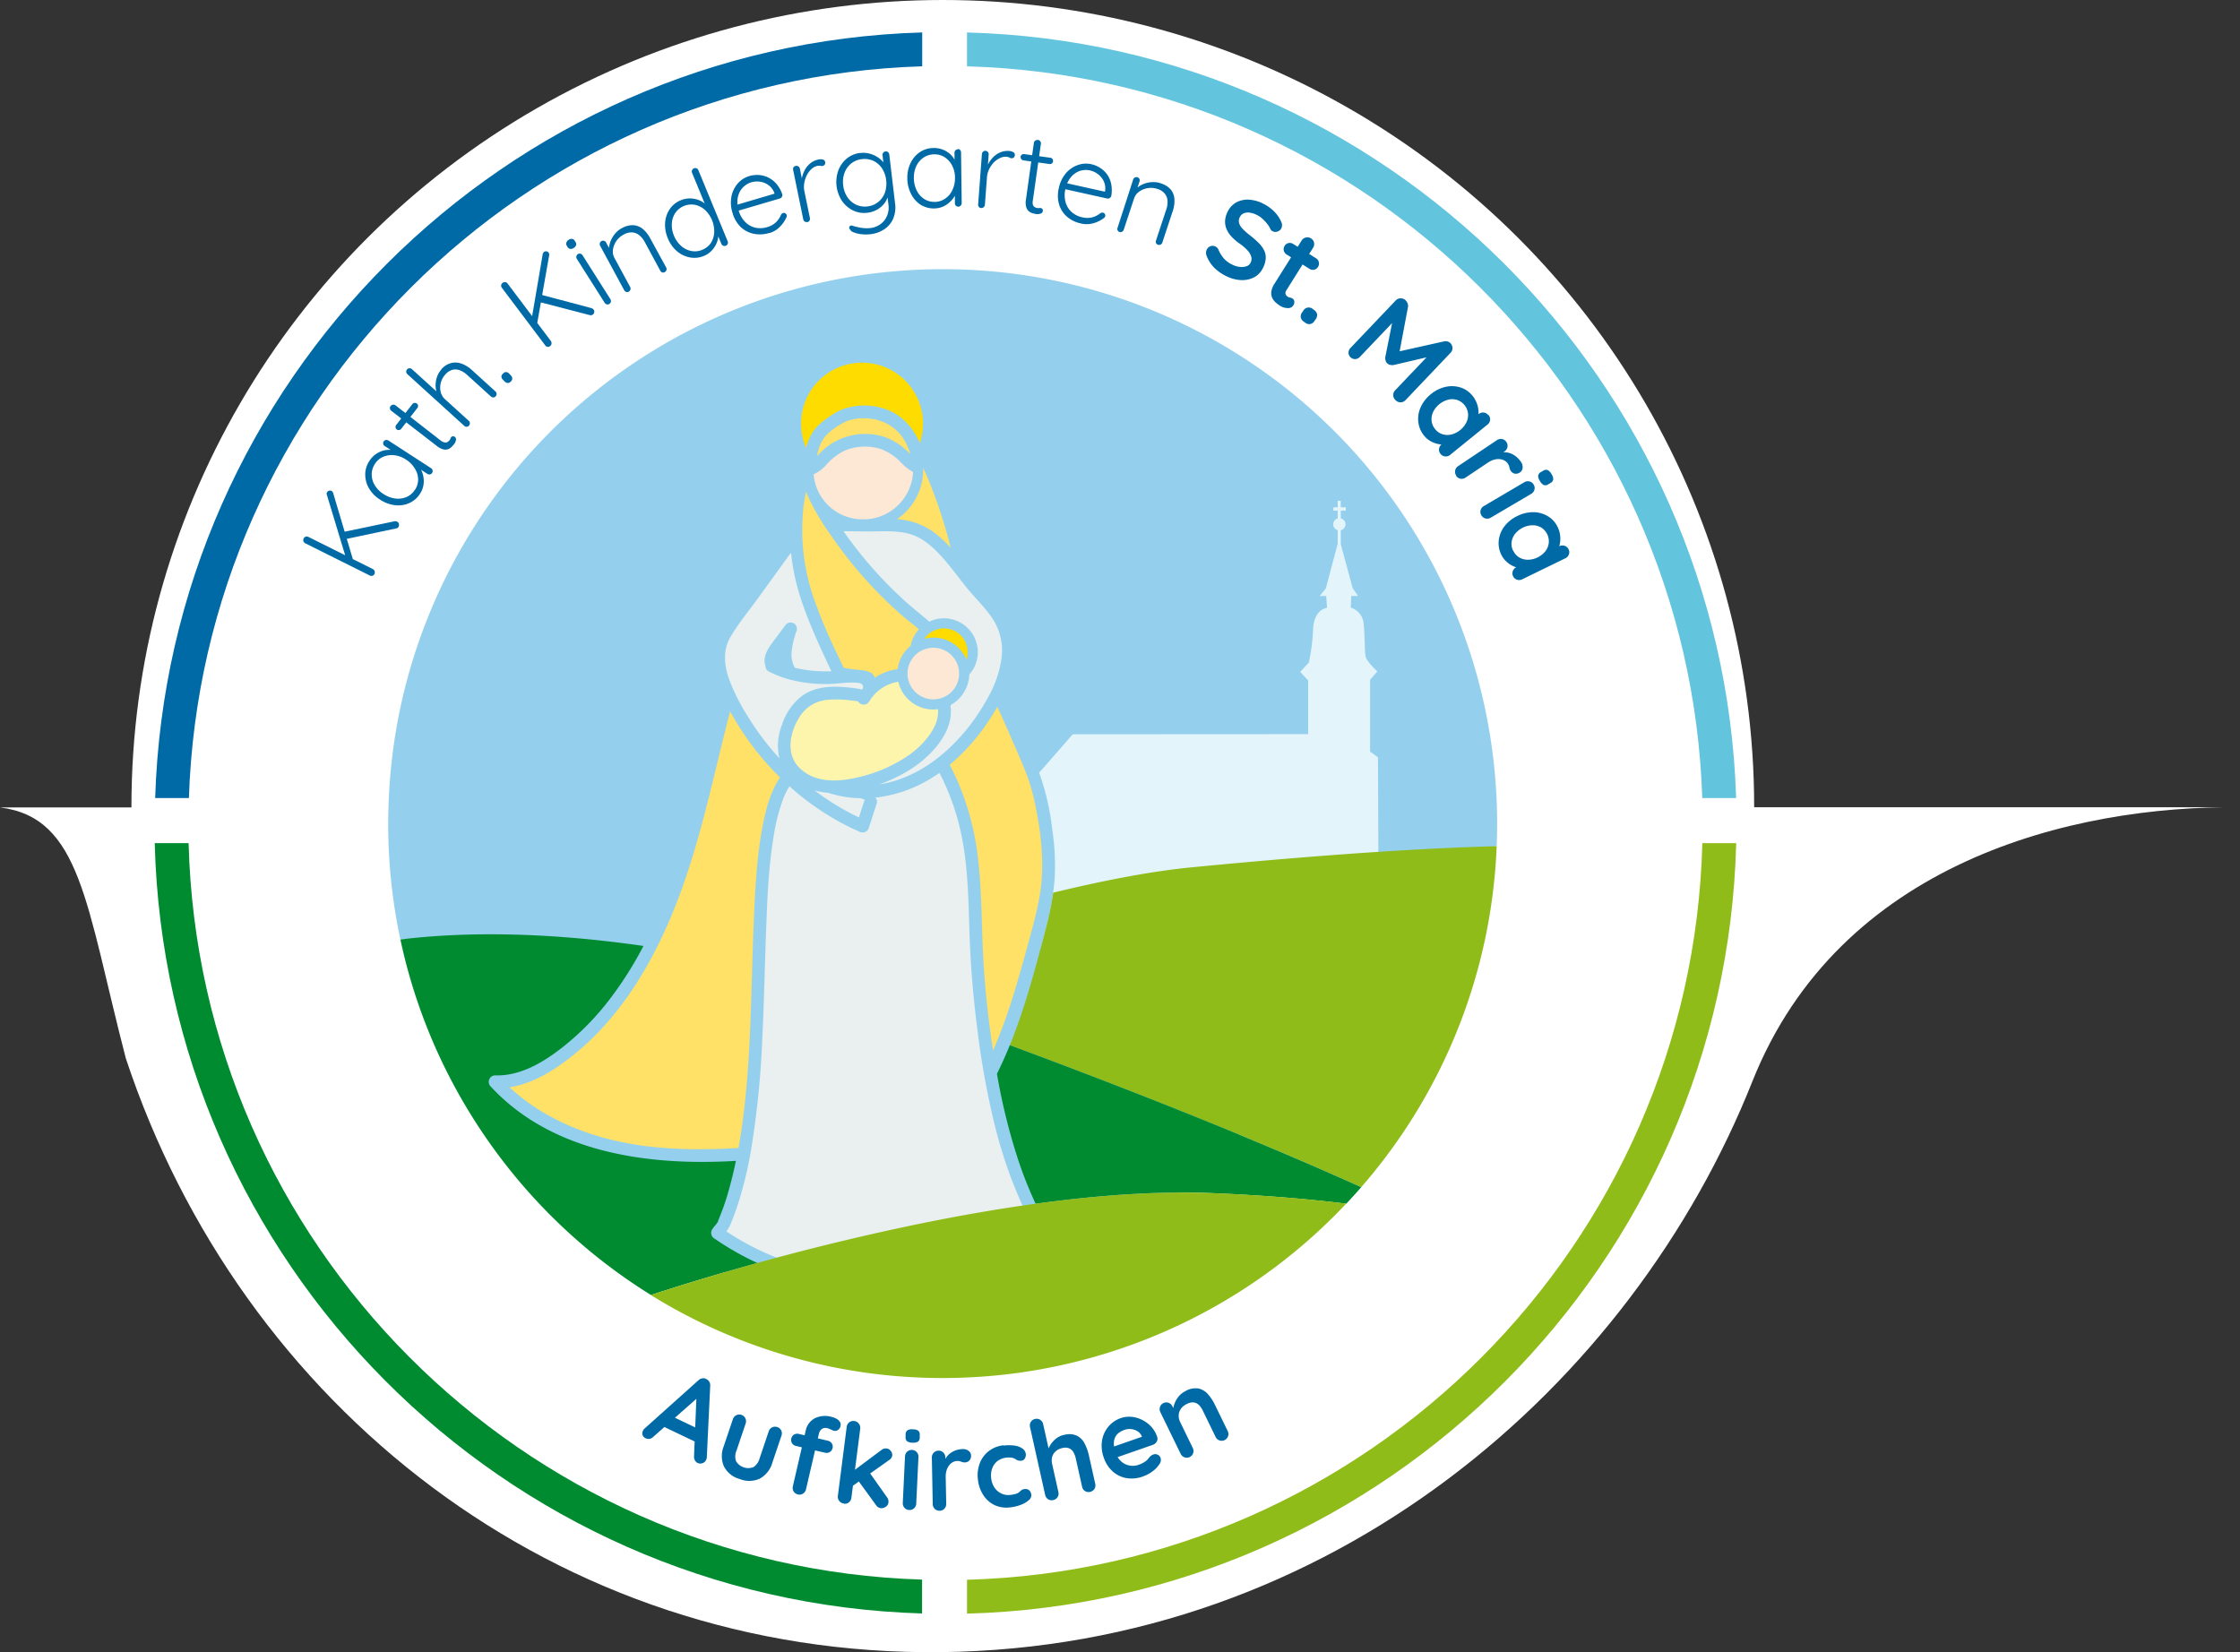 <svg xmlns="http://www.w3.org/2000/svg" viewBox="0 0 661.43 487.93"><rect x="0" y="0" width="661.43" height="487.93" fill="#333333" stroke="none"/><defs><style>.cls-1{fill:#fff;}.cls-2{fill:#94d0ee;}.cls-3{fill:#e4f4fb;}.cls-4{fill:#90bc19;}.cls-5{fill:#008b30;}.cls-6{fill:#fee166;}.cls-7{fill:#e9f0ef;}.cls-8{fill:#fedc00;}.cls-9{fill:#fde7d5;}.cls-10{fill:#fef5ad;}.cls-11{fill:#006aa7;}.cls-12{fill:#63c4dd;}</style></defs><title>logo-kita-maria-header</title><g id="Ebene_2" data-name="Ebene 2"><g id="maria_gesamt" data-name="maria gesamt"><ellipse class="cls-1" cx="278.39" cy="238.23" rx="239.58" ry="238.23"/><path class="cls-1" d="M661.43,238.39c-49.68-.5-118.23,16.23-144,81C481.78,409.1,393.33,486.53,278,487.91,164.1,489.27,71.08,415.05,37.14,312.51,25.34,267,23.94,241.44,0,238.45"/><path class="cls-2" d="M441.89,235.56A163.71,163.71,0,0,0,278.35,79.49q-6,0-11.81.43a163.74,163.74,0,0,0-148.09,128,164.44,164.44,0,0,0-3.72,29.75c-.06,1.84-.11,3.69-.11,5.55a164.27,164.27,0,0,0,3.6,34.23c21.82-2.69-10.59,28.59,60.94,78.29S281.85,376,311.68,373.06c45.18-4.4,113.85-122.75,130.25-123.16.09-2.22.15-4.44.15-6.68,0-2.57-.07-5.12-.19-7.66Z"/><path class="cls-3" d="M316.76,216.85l-9.94,11.36c.12.29.23.59.35.89A73.62,73.62,0,0,1,310.71,245a70.39,70.39,0,0,1,.69,14.72,79.07,79.07,0,0,1-2.59,14.48q-.76,2.94-1.54,5.9h99.84l-.22-56.45-2.34-1.69,0-21.18,2.15-2.5s-3-2.75-3.41-4.23-.21-6.13-.64-9.94a5.4,5.4,0,0,0-3.79-4.67L399,176H401l-1.58-2.27-3.51-13,0-4.15a1.79,1.79,0,0,0,0-3.49l0-2.28h1.48v-1h-1.49l0-1.92H395v1.92h-1.27v1H395v2.3a1.79,1.79,0,0,0,0,3.46v4l-3.51,13.22-1.81,2.22h1.93l.24,3.48s-3.89.4-4.11,6.37a60.72,60.72,0,0,1-1.26,9.81l-2.56,2.75,2.35,2.53v15.86Z"/><path class="cls-4" d="M351.77,256.15c-11.56,1.12-25.45,3.76-40.78,7.47a92.69,92.69,0,0,1-2.18,10.55c-3,11.55-6.1,23.35-10.63,34.5,46.37,17.2,79.93,31.18,103.76,41.93a163,163,0,0,0,40-100.7c-16.4.41-45,1.85-90.16,6.25Z"/><path class="cls-5" d="M298.18,308.67c-1.17,2.86-2.42,5.68-3.8,8.44a178.21,178.21,0,0,0,6.22,25.27,120.33,120.33,0,0,0,5.2,13.11c17.71-2.43,35.47-3.79,51.62-3.14,15.7.63,29,1.76,40.1,3.13,1.51-1.6,3-3.22,4.42-4.88-23.83-10.75-57.39-24.73-103.76-41.93Z"/><path class="cls-5" d="M210.46,362.78c.5-.65,1.11-1.28,1.54-2,.11-.18.16-.45,0-.16l.24-.56c.25-.6.48-1.2.71-1.8,1-2.51,1.78-5.06,2.49-7.64s1.33-5.18,1.87-7.8l-.9.06c-25.3,1.39-53.5-2.47-71.58-22.09a1.9,1.9,0,0,1,1.33-3.2c7.5.23,14.29-3.87,20-8.35a79.79,79.79,0,0,0,14.31-14.72A107.71,107.71,0,0,0,190,279.36c-32.15-4.64-56-3.85-71.77-1.91a162.38,162.38,0,0,0,17,45.25,164.59,164.59,0,0,0,57,59.75h0s12.4-4.2,31.42-9.46a83.08,83.08,0,0,1-12.76-7.27,1.91,1.91,0,0,1-.37-2.94Z"/><path class="cls-6" d="M259.05,124c-3.46-.8-7.38-.72-10.48,1.11a19.15,19.15,0,0,0-4.84,3.67,11.36,11.36,0,0,0-2,3.94c-.21.67-.37,1.32-.52,2,.5-.52,1-1,1.52-1.53a18.6,18.6,0,0,1,18.66-4.08,19.62,19.62,0,0,1,6.93,4.5c.18.17.36.34.53.52a23.59,23.59,0,0,0-1.28-3.15,13,13,0,0,0-8.53-6.94Z"/><path class="cls-6" d="M305.45,236.56a55.56,55.56,0,0,0-2.84-9.22c-1.45-3.59-3-7-4.61-10.78-1.15-2.61-2.32-5.21-3.49-7.81-1,1.69-2,3.32-3.07,4.87a61.1,61.1,0,0,1-11,12.24,78.73,78.73,0,0,1,8.38,28c1.09,9.36,1,18.82,1.47,28.22a278.12,278.12,0,0,0,2.95,28.2,165,165,0,0,0,6.48-18c1.3-4.29,2.5-8.6,3.68-12.92,1.28-4.67,2.61-9.35,3.48-14.12,1.75-9.61.62-19.3-1.46-28.76Z"/><path class="cls-6" d="M275.25,144.42c-.81-2.07-1.67-4.18-2.66-6.25a17.67,17.67,0,0,1-7.74,15.17h.1A20.44,20.44,0,0,1,276.78,158a34.23,34.23,0,0,1,3.94,3.77,141.66,141.66,0,0,0-5.47-17.33Z"/><path class="cls-6" d="M225.59,242c.92-4.24,2.24-8.75,4.74-12.39a84.45,84.45,0,0,1-14.74-19.52c-5.25,20.18-9.17,40.77-17.23,60.08-4.83,11.58-11,22.66-19.33,32.09a78.41,78.41,0,0,1-13.73,12.32c-4.45,3.11-9.47,5.69-14.85,6.52a60,60,0,0,0,12.78,9c17,9,36,10.07,54.84,8.92q.48-2.66.87-5.33c3.14-21.57,2.75-43.47,3.79-65.19.42-8.86,1-17.84,2.86-26.53Z"/><path class="cls-6" d="M269.84,188a9.76,9.76,0,0,1,1.51-2.15c-1.47-1.27-3.06-2.42-4.53-3.69s-3.18-2.82-4.72-4.29a126.07,126.07,0,0,1-16.89-20,67.77,67.77,0,0,1-6.61-11.23c-.21-.49-.4-1-.57-1.49-.34,1.57-.61,3.16-.8,4.76a62,62,0,0,0,2.92,26.38,162.68,162.68,0,0,0,7.33,17.46l1.23,2.61c.12.25.3.56.45.87.43.09.85.17,1.28.24,1.06.14,2.4.26,3.56.41a8,8,0,0,1,3.16.79,3,3,0,0,1,1.16,1.48,15.66,15.66,0,0,1,6.74-2.55,10.71,10.71,0,0,1,1.1-3.54,10.56,10.56,0,0,1,2.74-3.35,9.93,9.93,0,0,1,.94-2.71Z"/><path class="cls-7" d="M303.1,358.53c-.57-1.17-1.11-2.35-1.63-3.53q-1.59-3.6-3-7.29a148.33,148.33,0,0,1-4.67-15.12,241.37,241.37,0,0,1-5.19-28.49c-1.19-9.26-2-18.52-2.31-27.85-.3-8.69-.38-17.44-1.75-26a71.89,71.89,0,0,0-7.14-22A44.94,44.94,0,0,1,272,231.5a39.32,39.32,0,0,1-13.56,4.06,1.62,1.62,0,0,1,.43,1.77c-.78,2.39-1.55,4.78-2.33,7.17a1.91,1.91,0,0,1-2.75,1.12q-2.79-1.22-5.46-2.66A79.28,79.28,0,0,1,233.1,232.2c-.27.44-.53.89-.77,1.35-.37.71-.75,1.56-.92,2a55.32,55.32,0,0,0-2.95,11.34c-1.52,9.07-1.89,18.34-2.23,27.52-.41,10.89-.61,21.8-1.16,32.69a266.72,266.72,0,0,1-3.32,32.65,117.73,117.73,0,0,1-3.48,14.71c-.69,2.24-1.48,4.46-2.37,6.64a11.44,11.44,0,0,1-1.41,2.57,79.79,79.79,0,0,0,19.17,9.3,78.31,78.31,0,0,0,59-4.23q2.34-1.16,4.59-2.46c1.51-.87,2.94-2,4.47-2.78.13-.07.2-.09.24-.11l.06-.08.84-1.14,1.27-1.74,0,0c-.35-.64-.74-1.28-1-1.87Z"/><path class="cls-7" d="M230.94,213.94a17.53,17.53,0,0,1,5.89-8.43c2.9-2.12,6.58-2.75,10.1-2.71a50,50,0,0,1,5.47.45,11.87,11.87,0,0,1,2.12.4l.21-.26a5.11,5.11,0,0,0,.13-.53v-.09c-.17-1-1.15-1.1-2-1.16-2.71-.2-5.52.36-8.24.39a42.21,42.21,0,0,1-11.39-1.3,1.68,1.68,0,0,1-.32-.09,30.22,30.22,0,0,1-5.92-2.33,1.63,1.63,0,0,1-.93-1.5l-.06-.14c-.74-2.28.37-4.52,1.69-6.33s2.76-3.71,4.15-5.56a1.89,1.89,0,0,1,2.34-.77,1.86,1.86,0,0,1,1.08,2.21,25.53,25.53,0,0,0-1.53,6.49,7.92,7.92,0,0,0,1,4.55,40.81,40.81,0,0,0,10.76,1l-.42-.89c-1.18-2.49-2.34-5-3.46-7.51-3-6.79-5.81-13.65-7.21-21q-.52-2.79-.83-5.59c-.28.35-.55.71-.81,1.07l-8.85,12.24c-2.75,3.8-5.85,7.52-8.22,11.57s-1.83,8.52-.29,12.78a60.57,60.57,0,0,0,5.56,10.91,79.42,79.42,0,0,0,9.2,12.14,16.17,16.17,0,0,1,.8-10Z"/><path class="cls-7" d="M245,234.28a1.69,1.69,0,0,1-.31-.13,21.07,21.07,0,0,1-4.17-.74,74.94,74.94,0,0,0,13.1,8l1.65-5.09c0-.06.05-.1.07-.15l-1.14-.43a32.21,32.21,0,0,1-9.2-1.47Z"/><path class="cls-7" d="M292.94,182.48c-2.21-3.28-5.15-6-7.63-9.09s-4.61-6.06-7.16-8.9c-2.32-2.57-5-5.07-8.26-6.36-4.3-1.69-9.38-1.14-13.92-1.19l-6.9-.07.46.66a122,122,0,0,0,17.87,20.13c2.27,2.05,4.69,3.91,7,5.93a10,10,0,0,1,13.22,13.59,10.18,10.18,0,0,1-1.4,2A10.56,10.56,0,0,1,285,203.8a10.7,10.7,0,0,1-4.12,4.31,2,2,0,0,1-.23.36c1.16,7.6-5.69,14.78-11.56,18.58a45.32,45.32,0,0,1-9.49,4.61c14-2.16,25.4-13.36,32.06-25.55a32.55,32.55,0,0,0,4.11-12,17.17,17.17,0,0,0-2.86-11.67Z"/><path class="cls-8" d="M238.91,129.66a11.89,11.89,0,0,1,3.31-4.58,28.35,28.35,0,0,1,6-4,19,19,0,0,1,13.07-.32c5,1.66,8.32,5.5,10.32,10.06A18,18,0,1,0,238,132.2a23.86,23.86,0,0,1,.9-2.54Z"/><path class="cls-9" d="M266,136.54a15.44,15.44,0,0,0-6.13-4,15.69,15.69,0,0,0-10.34.49,17.29,17.29,0,0,0-5.57,4.26,10.39,10.39,0,0,1-3.71,2.77,14.49,14.49,0,0,0,12.3,13.15h0c.46.07.92.12,1.37.15l.42,0h.91l.6,0c.27,0,.53,0,.8-.08a5.4,5.4,0,0,0,.58-.08c.27,0,.53-.09.79-.15l.56-.13c.27-.06.53-.15.8-.23l.5-.17c.29-.1.57-.22.85-.34l.41-.17c.4-.19.8-.4,1.19-.63a1.1,1.1,0,0,0,.14-.09c.34-.2.67-.41,1-.64.13-.09.25-.19.37-.29l.69-.55.4-.36c.19-.19.39-.37.58-.57s.25-.28.38-.42a7.34,7.34,0,0,0,.51-.6l.36-.46.45-.65c.1-.16.21-.32.31-.49s.27-.46.39-.7l.27-.51q.18-.37.33-.78c.07-.17.15-.33.21-.5s.2-.6.29-.91c0-.15.1-.29.14-.44q.18-.69.3-1.41a15.05,15.05,0,0,0,.16-1.62,14.69,14.69,0,0,1-3.6-2.85Z"/><path class="cls-10" d="M275.59,209.54a10.66,10.66,0,0,1-4.88-1.19,10.54,10.54,0,0,1-5.24-6.21c-.08-.26-.14-.52-.21-.79a12.17,12.17,0,0,0-8.61,5.83,1.9,1.9,0,0,1-3.24,0h0a4.15,4.15,0,0,0-.61-.14c-.33-.06-.67-.09-1-.13-.81-.09-1.62-.18-2.43-.25a29,29,0,0,0-4.84,0,10.7,10.7,0,0,0-7.9,4.29c-3.21,4.47-4.91,11.34-.69,15.68,4.52,4.64,11.44,4.35,17.27,2.95a43,43,0,0,0,15.76-7c3.81-2.85,8.49-8,8-13.15a10.85,10.85,0,0,1-1.4.09Z"/><path class="cls-8" d="M285.39,190.46a7,7,0,0,0-12.46-1.81,10.42,10.42,0,0,1,7.55.83,10.59,10.59,0,0,1,4.88,5.3,7,7,0,0,0,0-4.32Z"/><path class="cls-9" d="M282.36,202.42a7.62,7.62,0,1,1-3.26-10.27,7.62,7.62,0,0,1,3.26,10.27Z"/><path class="cls-4" d="M357.42,352.35c-27.87-1.11-60.52,3.7-89.42,9.79a740.82,740.82,0,0,0-75.83,20.31h0a163.66,163.66,0,0,0,205.35-27c-11.13-1.37-24.4-2.5-40.1-3.13Z"/><path class="cls-11" d="M45.78,235.68h10c3.84-117.59,98.89-212.5,216.53-216.1v-10c-123.13,3.6-222.65,103-226.49,226.06Z"/><path class="cls-12" d="M502.65,235.68h10C508.77,112.41,409,12.9,285.54,9.59v10c117.91,3.3,213.27,98.34,217.11,216.12Z"/><path class="cls-5" d="M55.69,249h-10C48.8,372.71,148.64,472.87,272.27,476.49v-10C154.13,462.91,58.76,367.22,55.69,249Z"/><path class="cls-4" d="M512.67,249h-10C499.63,367.41,404,463.23,285.54,466.54v10c123.9-3.32,224-103.61,227.13-227.56Z"/><path class="cls-11" d="M195.56,421.13l3.29-2.65,8.08,3.85-1.08,3.72-10.29-4.92Zm11.05-8.9-13.72,12.11a2.15,2.15,0,0,1-1.06.58,1.79,1.79,0,0,1-1.1-.14,1.68,1.68,0,0,1-1-1,1.78,1.78,0,0,1,.14-1.29,2.48,2.48,0,0,1,.36-.53l16-14.33a2.13,2.13,0,0,1,1.18-.58,1.65,1.65,0,0,1,1.19.24,1.91,1.91,0,0,1,.85.79,2,2,0,0,1,.26,1.2l-1,21.05a2,2,0,0,1-.19.79,1.82,1.82,0,0,1-1.14,1,1.86,1.86,0,0,1-1.38-.07,1.74,1.74,0,0,1-.81-.8,2.31,2.31,0,0,1-.25-1.22l.73-18.06,1,.24Z"/><path class="cls-11" d="M229.52,421.44a1.91,1.91,0,0,1,1.16,1,2,2,0,0,1,.07,1.55l-2.7,8a7.8,7.8,0,0,1-3.64,4.65,7.45,7.45,0,0,1-6,.14,7.32,7.32,0,0,1-4.66-3.76,7.71,7.71,0,0,1-.05-5.89l2.7-8a2,2,0,0,1,1-1.18,2,2,0,0,1,2.7.91,2,2,0,0,1,.07,1.55l-2.7,8a4.28,4.28,0,0,0-.12,3.13,4.23,4.23,0,0,0,5.12,1.74,4.36,4.36,0,0,0,1.81-2.55l2.7-8a2,2,0,0,1,1-1.19,2,2,0,0,1,1.54-.09Z"/><path class="cls-11" d="M245.68,418.47A5.3,5.3,0,0,1,247,419a2.79,2.79,0,0,1,1,.9,1.57,1.57,0,0,1,.18,1.25,1.71,1.71,0,0,1-.76,1.16,1.46,1.46,0,0,1-1.19.22,4.27,4.27,0,0,1-.84-.34,4.84,4.84,0,0,0-1.09-.41,2,2,0,0,0-1.33.07,1.85,1.85,0,0,0-.79.69,2.48,2.48,0,0,0-.35.78L238,439.82a2,2,0,0,1-.87,1.27,1.88,1.88,0,0,1-1.52.25,1.91,1.91,0,0,1-1.26-.88,2,2,0,0,1-.23-1.54l3.8-16.48a5.33,5.33,0,0,1,2.5-3.5,6.83,6.83,0,0,1,5.22-.47Zm-1.25,7a1.82,1.82,0,0,1,1.18.8,1.72,1.72,0,0,1,.22,1.39,1.74,1.74,0,0,1-.81,1.16,1.8,1.8,0,0,1-1.41.2l-8.56-2a1.82,1.82,0,0,1-1.18-.8,1.89,1.89,0,0,1,.59-2.55,1.85,1.85,0,0,1,1.41-.2l8.56,2Z"/><path class="cls-11" d="M260.08,445.4a1.91,1.91,0,0,1-1.36-.85l-5.26-7.22,3.35-2.38,5.09,7.2a2.12,2.12,0,0,1,.44,1.56,1.72,1.72,0,0,1-.85,1.31,2.19,2.19,0,0,1-1.41.38Zm1.76-17.63a1.72,1.72,0,0,1,1.23.79,1.84,1.84,0,0,1,.4,1.29,2,2,0,0,1-1,1.38l-11.07,7.85.42-4.56,8.46-6.31a2,2,0,0,1,1.53-.44ZM249.13,444a1.89,1.89,0,0,1-1.34-.76,2,2,0,0,1-.38-1.5l2.6-20.33a2,2,0,0,1,.74-1.36,1.94,1.94,0,0,1,1.49-.39,1.89,1.89,0,0,1,1.34.76A2,2,0,0,1,254,422l-2.6,20.33a2,2,0,0,1-.74,1.35,1.92,1.92,0,0,1-1.49.4Z"/><path class="cls-11" d="M269.38,426.05a2.72,2.72,0,0,1-1.57-.44,1.56,1.56,0,0,1-.4-1.32l0-.63a1.46,1.46,0,0,1,.57-1.28,2.74,2.74,0,0,1,1.59-.27,2.67,2.67,0,0,1,1.61.44,1.57,1.57,0,0,1,.4,1.31l0,.63a1.52,1.52,0,0,1-.56,1.29,3,3,0,0,1-1.64.27ZM270.55,444a1.94,1.94,0,0,1-.63,1.42,1.87,1.87,0,0,1-1.45.51,1.91,1.91,0,0,1-1.4-.65,2,2,0,0,1-.49-1.47l.65-13.67a2,2,0,0,1,.63-1.42,2,2,0,0,1,2.85.14,2,2,0,0,1,.49,1.47L270.55,444Z"/><path class="cls-11" d="M277.45,446.15a1.93,1.93,0,0,1-1.44-.55,2,2,0,0,1-.59-1.44l-.26-13.69a2,2,0,0,1,.54-1.45,1.92,1.92,0,0,1,1.42-.61,1.9,1.9,0,0,1,1.43.56,2,2,0,0,1,.59,1.43l.06,3.11-.27-2.21a5.21,5.21,0,0,1,2.21-2.48,6,6,0,0,1,1.54-.65,7.81,7.81,0,0,1,1.66-.23,2.53,2.53,0,0,1,1.68.54,1.67,1.67,0,0,1,.71,1.31,2,2,0,0,1-.54,1.58,1.85,1.85,0,0,1-1.22.51,2.64,2.64,0,0,1-1.14-.21,2.81,2.81,0,0,0-1.19-.21,3,3,0,0,0-1.2.3,3.34,3.34,0,0,0-1.11.9,4.6,4.6,0,0,0-.8,1.49,6.27,6.27,0,0,0-.28,2.08l.15,7.86a2,2,0,0,1-.53,1.45,1.89,1.89,0,0,1-1.42.61Z"/><path class="cls-11" d="M296.28,426.92a11.81,11.81,0,0,1,3.33,0,5.28,5.28,0,0,1,2.29.86,2.22,2.22,0,0,1,1,1.61,2.08,2.08,0,0,1-.26,1.28,1.31,1.31,0,0,1-1.09.71,2.29,2.29,0,0,1-.89-.06,2.06,2.06,0,0,1-.65-.31,3.8,3.8,0,0,0-.67-.36,3,3,0,0,0-1-.2,7.06,7.06,0,0,0-1,0,5.49,5.49,0,0,0-2.77,1,4.87,4.87,0,0,0-1.58,2.16,6.21,6.21,0,0,0-.31,2.92,6,6,0,0,0,.95,2.75,5.05,5.05,0,0,0,2,1.76,4.78,4.78,0,0,0,2.7.44,8.68,8.68,0,0,0,1.4-.25,3.59,3.59,0,0,0,1-.41,6.28,6.28,0,0,0,.76-.65,1.77,1.77,0,0,1,1.06-.42,1.66,1.66,0,0,1,1.38.4,2.06,2.06,0,0,1,.6,1.29,1.9,1.9,0,0,1-.75,1.6,7.41,7.41,0,0,1-2.31,1.35,12.1,12.1,0,0,1-3.2.77,8.4,8.4,0,0,1-4.65-.7,8.2,8.2,0,0,1-3.31-3,10.4,10.4,0,0,1-1.55-4.53,10.06,10.06,0,0,1,.58-4.89,8.27,8.27,0,0,1,2.71-3.56,8.65,8.65,0,0,1,4.37-1.67Z"/><path class="cls-11" d="M314.23,423.76A5.52,5.52,0,0,1,318,424a5.21,5.21,0,0,1,2.27,2.3,14.24,14.24,0,0,1,1.28,3.6l1.85,8.28a2,2,0,0,1-.23,1.53,2.06,2.06,0,0,1-2.79.63,2,2,0,0,1-.86-1.29l-1.85-8.28a6.86,6.86,0,0,0-.69-1.87,2.7,2.7,0,0,0-1.25-1.16,3.17,3.17,0,0,0-2.06-.09,4,4,0,0,0-2,1,3.42,3.42,0,0,0-1,1.67,4.31,4.31,0,0,0,0,2l1.85,8.28a2,2,0,0,1-.24,1.53A1.88,1.88,0,0,1,311,443a1.91,1.91,0,0,1-1.52-.25,2,2,0,0,1-.87-1.29l-4.46-20a2,2,0,0,1,.23-1.53,1.9,1.9,0,0,1,1.27-.88,1.93,1.93,0,0,1,1.51.26,2,2,0,0,1,.87,1.29l1.79,8h-.51a8.25,8.25,0,0,1,.55-1.36,6.91,6.91,0,0,1,1-1.46,6.78,6.78,0,0,1,1.45-1.26,5.76,5.76,0,0,1,1.9-.78Z"/><path class="cls-11" d="M337.58,436a9.72,9.72,0,0,1-5,.51,8.15,8.15,0,0,1-4.06-2,9.41,9.41,0,0,1-2.56-3.95,10.14,10.14,0,0,1-.54-5.21,8.62,8.62,0,0,1,1.92-4.1,8.29,8.29,0,0,1,3.55-2.43,7.65,7.65,0,0,1,3.25-.4,8.88,8.88,0,0,1,3.14.92,9.4,9.4,0,0,1,2.67,2,8.52,8.52,0,0,1,1.75,3,1.71,1.71,0,0,1-.16,1.43,2.17,2.17,0,0,1-1.15.93l-12,4.18-2-2.81,11.48-4-.47.86-.29-.84a3.05,3.05,0,0,0-1.21-1.4,4.4,4.4,0,0,0-1.84-.64,4.32,4.32,0,0,0-2,.22,6,6,0,0,0-1.67.86,3.6,3.6,0,0,0-1.11,1.34,4.33,4.33,0,0,0-.38,1.92,8.25,8.25,0,0,0,.54,2.66,5.76,5.76,0,0,0,1.71,2.61,5,5,0,0,0,2.44,1.15,5.09,5.09,0,0,0,2.57-.21,7.44,7.44,0,0,0,1.78-.84,4.11,4.11,0,0,0,1-.84c.22-.27.42-.51.61-.72a2.38,2.38,0,0,1,1-.65,1.61,1.61,0,0,1,1.31.07,1.58,1.58,0,0,1,.83.93,2,2,0,0,1-.34,1.84,7.68,7.68,0,0,1-1.86,2,9.68,9.68,0,0,1-2.85,1.57Z"/><path class="cls-11" d="M350.12,410.77a5.83,5.83,0,0,1,3.8-.71,5.22,5.22,0,0,1,2.78,1.69,13.7,13.7,0,0,1,2.09,3.21l3.72,7.63a2,2,0,0,1,.12,1.54,2,2,0,0,1-2.56,1.25,2,2,0,0,1-1.14-1.05l-3.71-7.63A6.43,6.43,0,0,0,354.1,415a2.78,2.78,0,0,0-1.53-.82,3.54,3.54,0,0,0-2.11.44,4.44,4.44,0,0,0-1.78,1.45,3.64,3.64,0,0,0-.63,1.88,4,4,0,0,0,.43,2l3.71,7.64a2,2,0,0,1,.13,1.54,2,2,0,0,1-1,1.15,1.93,1.93,0,0,1-1.54.1,2,2,0,0,1-1.14-1l-6-12.32a2,2,0,0,1-.12-1.54,1.94,1.94,0,0,1,1-1.15,1.91,1.91,0,0,1,1.53-.1,2,2,0,0,1,1.14,1.05l.62,1.29-.49.12a6.87,6.87,0,0,1,.25-1.46,8.51,8.51,0,0,1,.66-1.67,6.88,6.88,0,0,1,1.15-1.57,6.14,6.14,0,0,1,1.73-1.23Z"/><path class="cls-11" d="M117.7,155.54a.93.93,0,0,1-.66.5l-14.89,3.15-.71-2.1,15.08-3.15a1.27,1.27,0,0,1,.73.11.92.92,0,0,1,.55.7,1.34,1.34,0,0,1-.1.79ZM96.57,145.4a.91.91,0,0,1,.57-.48,1,1,0,0,1,.73.05,1,1,0,0,1,.49.58l5.92,19.9-2.15-.78-5.59-18.46a1,1,0,0,1,0-.81Zm14,24.09a1,1,0,0,1-.61.54,1,1,0,0,1-.78-.08l-19.06-9.51a1,1,0,0,1-.52-.6,1,1,0,0,1,.07-.82,1,1,0,0,1,1.39-.46l19.06,9.51a1.13,1.13,0,0,1,.51.63,1.08,1.08,0,0,1-.06.79Z"/><path class="cls-11" d="M122.53,144.66a5.52,5.52,0,0,0,.94-3.14,6.2,6.2,0,0,0-1-3.18,8.08,8.08,0,0,0-2.61-2.63,7.72,7.72,0,0,0-3.39-1.27,6.58,6.58,0,0,0-3.28.44,5.5,5.5,0,0,0-2.49,2.13,5.58,5.58,0,0,0-.94,3.1,6.18,6.18,0,0,0,.89,3.17,7.92,7.92,0,0,0,2.6,2.62,8.16,8.16,0,0,0,3.46,1.32,6.38,6.38,0,0,0,3.3-.43,5.47,5.47,0,0,0,2.48-2.13Zm-9.24-14.28a1,1,0,0,1,.64-.44,1.06,1.06,0,0,1,.77.16l12.61,8.18a1,1,0,0,1,.42.64.94.94,0,0,1-.13.75,1,1,0,0,1-1.38.29l-3.34-2.16.09-.62a4,4,0,0,1,1.31,1.47,6.7,6.7,0,0,1,.74,2.17,7.12,7.12,0,0,1,0,2.52,6.55,6.55,0,0,1-1,2.47,7.21,7.21,0,0,1-3.19,2.77,8,8,0,0,1-4.21.61,10.06,10.06,0,0,1-4.39-1.64,9.66,9.66,0,0,1-3.29-3.36,8,8,0,0,1-1.09-4.06,7.11,7.11,0,0,1,1.23-4,7,7,0,0,1,1.88-2,7.13,7.13,0,0,1,2.34-1.09,6.35,6.35,0,0,1,2.45-.13,5.29,5.29,0,0,1,2.23.83l-.8.31-3.56-2.31a1,1,0,0,1-.46-.63,1,1,0,0,1,.14-.77Z"/><path class="cls-11" d="M117,125.49l4.76-6.15a.87.87,0,0,1,.64-.35,1,1,0,0,1,.7.2.88.88,0,0,1,.34.6.92.92,0,0,1-.2.69l-4.76,6.16a.91.91,0,0,1-.64.36.86.86,0,0,1-.69-.17.89.89,0,0,1-.36-.63,1,1,0,0,1,.21-.71Zm-1.62-5.6a1,1,0,0,1,.68-.38,1,1,0,0,1,.73.2L130,130a3.15,3.15,0,0,0,1.27.66,1.22,1.22,0,0,0,.88-.14,2.13,2.13,0,0,0,.61-.54,1.2,1.2,0,0,0,.23-.43,1.43,1.43,0,0,1,.23-.44.69.69,0,0,1,.5-.26.83.83,0,0,1,.61.19.92.92,0,0,1,.3.91,2.48,2.48,0,0,1-.53,1.19c-.12.16-.32.39-.59.68a3.38,3.38,0,0,1-1,.76,2.47,2.47,0,0,1-1.53.14,4.91,4.91,0,0,1-2.07-1.08L115.52,121.3a1,1,0,0,1-.38-.66,1,1,0,0,1,.2-.75Z"/><path class="cls-11" d="M130.28,109.11a5.91,5.91,0,0,1,3-1.91,5.29,5.29,0,0,1,3.09.22,9.16,9.16,0,0,1,2.94,1.83l7,6.36a.93.93,0,0,1,.31.69.94.94,0,0,1-.24.72.93.93,0,0,1-.72.35,1.07,1.07,0,0,1-.7-.28l-7-6.35a7,7,0,0,0-2.11-1.36,3.73,3.73,0,0,0-2.21-.18,4.26,4.26,0,0,0-2.16,1.42,5.65,5.65,0,0,0-1.31,2.4,5.5,5.5,0,0,0-.06,2.67,4.22,4.22,0,0,0,1.31,2.23l7,6.36a.94.94,0,0,1,.32.69,1,1,0,0,1-.25.72.92.92,0,0,1-.71.35,1,1,0,0,1-.7-.28l-16.8-15.27a1,1,0,0,1-.33-.68,1,1,0,0,1,.26-.73.92.92,0,0,1,.71-.33,1,1,0,0,1,.71.26l8,7.27.35,1.36a4.59,4.59,0,0,1-1.06-1.84,7.08,7.08,0,0,1-.29-2.32,7.93,7.93,0,0,1,.48-2.36,6.23,6.23,0,0,1,1.22-2Z"/><path class="cls-11" d="M150.73,112.76a1.06,1.06,0,0,1-.88.34,1.43,1.43,0,0,1-.87-.47l-.48-.5a1.35,1.35,0,0,1-.44-.88,1.08,1.08,0,0,1,.4-.84l.16-.17a1.13,1.13,0,0,1,.86-.36,1.39,1.39,0,0,1,.87.46l.48.51a1.43,1.43,0,0,1,.44.88,1.09,1.09,0,0,1-.37.87l-.17.16Z"/><path class="cls-11" d="M175,92.92a.93.93,0,0,1-.8.15l-14.74-3.83.31-2.2L174.66,91a1.29,1.29,0,0,1,.61.42.92.92,0,0,1,.17.87,1.26,1.26,0,0,1-.44.67ZM160.63,74.4a.94.94,0,0,1,.73-.17,1,1,0,0,1,.63.37,1,1,0,0,1,.18.74l-3.6,20.45L157,94.13l3.24-19a1.07,1.07,0,0,1,.39-.71Zm1.78,27.82a1,1,0,0,1-.78.21A1,1,0,0,1,161,102l-12.8-17a1,1,0,0,1,.23-1.47,1,1,0,0,1,1.45.2l12.8,17a1.12,1.12,0,0,1,.17.79,1,1,0,0,1-.4.68Z"/><path class="cls-11" d="M180.25,88.37a1,1,0,0,1-.31,1.38.92.92,0,0,1-.77.13,1,1,0,0,1-.61-.44l-8.24-13a1,1,0,0,1-.13-.74.94.94,0,0,1,.44-.64.92.92,0,0,1,.77-.13,1,1,0,0,1,.61.44l8.24,13ZM169.43,73.21a1.55,1.55,0,0,1-1.06.3,1.21,1.21,0,0,1-.79-.59l-.17-.28a1.09,1.09,0,0,1-.17-1,1.6,1.6,0,0,1,.71-.84,1.49,1.49,0,0,1,1-.26,1.17,1.17,0,0,1,.78.59l.18.28a1.19,1.19,0,0,1,.2,1,1.45,1.45,0,0,1-.69.81Z"/><path class="cls-11" d="M183.59,67.41a6.24,6.24,0,0,1,3.52-.9,5,5,0,0,1,2.82,1.21A9.45,9.45,0,0,1,192,70.39L196.71,79a1,1,0,0,1-.4,1.35.94.94,0,0,1-.79.09A1,1,0,0,1,195,80l-4.62-8.54a6.57,6.57,0,0,0-1.55-1.94,3.74,3.74,0,0,0-2.09-.88,4.49,4.49,0,0,0-2.59.64A6,6,0,0,0,181,73.69a4,4,0,0,0,.46,2.53l4.62,8.54a1,1,0,0,1,.07.76,1,1,0,0,1-.47.6.94.94,0,0,1-.79.09,1.06,1.06,0,0,1-.57-.49l-7.12-13.16a1,1,0,0,1-.08-.75.93.93,0,0,1,.49-.61,1,1,0,0,1,.77-.07.93.93,0,0,1,.58.48l1.34,2.46-.11,1.43a4.33,4.33,0,0,1-.37-2.13,7.2,7.2,0,0,1,.55-2.32,8,8,0,0,1,1.31-2.11,6.66,6.66,0,0,1,1.88-1.53Z"/><path class="cls-11" d="M207.33,73.78a5.47,5.47,0,0,0,2.56-2,6.39,6.39,0,0,0,1-3.13,8.63,8.63,0,0,0-2.75-6.67,6.16,6.16,0,0,0-2.94-1.49,5.78,5.78,0,0,0-5.79,2.38A6.29,6.29,0,0,0,198.38,66a8,8,0,0,0,.64,3.62,8.1,8.1,0,0,0,2.1,3,6.27,6.27,0,0,0,3,1.5,5.58,5.58,0,0,0,3.24-.34Zm-2.42-24.07a1,1,0,0,1,.78,0,1,1,0,0,1,.53.55l8.65,21a1,1,0,0,1-.54,1.31,1,1,0,0,1-.78,0A1,1,0,0,1,213,72l-1.51-3.68.35-.64a4.5,4.5,0,0,1,.28,2,6.54,6.54,0,0,1-.6,2.29,7.2,7.2,0,0,1-1.44,2.11,6.38,6.38,0,0,1-2.22,1.49,7.13,7.13,0,0,1-4.16.45,8.17,8.17,0,0,1-3.82-1.85,9.8,9.8,0,0,1-2.7-3.84,10,10,0,0,1-.78-4.61,8.17,8.17,0,0,1,1.39-4,7.12,7.12,0,0,1,3.26-2.59,6.9,6.9,0,0,1,2.6-.53,7.41,7.41,0,0,1,2.54.43,6.83,6.83,0,0,1,2.15,1.27,5.16,5.16,0,0,1,1.39,1.93l-.84-.19-4.54-11a1,1,0,0,1,0-.76.92.92,0,0,1,.54-.55Z"/><path class="cls-11" d="M227.15,68.79a9.1,9.1,0,0,1-4.66.23A7.84,7.84,0,0,1,218.67,67a9.31,9.31,0,0,1-2.36-4.11,9.71,9.71,0,0,1-.3-5,8.27,8.27,0,0,1,1.91-3.79A7.17,7.17,0,0,1,221.25,52a8,8,0,0,1,2.88-.31,7.41,7.41,0,0,1,2.8.77,7.62,7.62,0,0,1,2.37,1.89A9.08,9.08,0,0,1,231,57.4a1,1,0,0,1-.13.75,1,1,0,0,1-.59.47L217.4,62.41l-.9-1.61,12.62-3.73-.3.51-.19-.64a4.89,4.89,0,0,0-1.72-2.28,5.64,5.64,0,0,0-2.49-1,6.14,6.14,0,0,0-2.63.19,5.85,5.85,0,0,0-1.85,1,5.42,5.42,0,0,0-1.47,1.74,6.49,6.49,0,0,0-.72,2.48,8.35,8.35,0,0,0,.38,3.14,7.77,7.77,0,0,0,1.78,3.2,6.13,6.13,0,0,0,2.94,1.78,6.85,6.85,0,0,0,3.74-.13,6.12,6.12,0,0,0,1.92-.92,5.66,5.66,0,0,0,1.32-1.31,6.71,6.71,0,0,0,.8-1.44,1.13,1.13,0,0,1,.61-.49.74.74,0,0,1,.64.09.84.84,0,0,1,.41.5.9.9,0,0,1-.12.77A8.9,8.9,0,0,1,230.26,67a7.05,7.05,0,0,1-3.11,1.84Z"/><path class="cls-11" d="M238.37,65.56a1,1,0,0,1-.78-.15,1.06,1.06,0,0,1-.4-.63l-3-14.65a1,1,0,0,1,.13-.74A.92.92,0,0,1,235,49a1,1,0,0,1,1.18.77l1,4.91-.47.2a7.72,7.72,0,0,1,.1-2.39,8.14,8.14,0,0,1,.87-2.35,6.41,6.41,0,0,1,1.63-1.93,5.41,5.41,0,0,1,2.41-1.11,2.81,2.81,0,0,1,1.19,0,.84.84,0,0,1,.72.69,1,1,0,0,1-.1.81.88.88,0,0,1-.57.39,1.42,1.42,0,0,1-.67,0,2.13,2.13,0,0,0-.93,0,3.61,3.61,0,0,0-1.72.91,6.4,6.4,0,0,0-1.37,1.8,7.64,7.64,0,0,0-.77,2.29,6.28,6.28,0,0,0,0,2.37l1.66,8.07a.93.93,0,0,1-.15.75,1,1,0,0,1-.63.44Z"/><path class="cls-11" d="M254.48,47a6.12,6.12,0,0,0-3.16,1.3,6.31,6.31,0,0,0-1.95,2.76,7.63,7.63,0,0,0-.39,3.66,7.83,7.83,0,0,0,1.23,3.48,6.34,6.34,0,0,0,2.56,2.24,6.07,6.07,0,0,0,3.37.52,6,6,0,0,0,3.14-1.28,6.29,6.29,0,0,0,2-2.74,8.41,8.41,0,0,0-.86-7.26,6.38,6.38,0,0,0-2.55-2.19,6.16,6.16,0,0,0-3.35-.49ZM254,45.19a7.48,7.48,0,0,1,2.81.19,8.06,8.06,0,0,1,2.36,1.06A6.84,6.84,0,0,1,260.88,48a3.45,3.45,0,0,1,.74,1.68l-.66-.73-.36-3.08a1,1,0,0,1,.19-.76,1,1,0,0,1,.68-.39.94.94,0,0,1,.76.22,1.08,1.08,0,0,1,.36.69L264.29,60a8.64,8.64,0,0,1-.56,4.6,7.18,7.18,0,0,1-2.64,3.12,9.39,9.39,0,0,1-4.15,1.46,11.35,11.35,0,0,1-2.47,0,9.85,9.85,0,0,1-2.28-.51c-.64-.23-1-.51-1.12-.84a.82.82,0,0,1-.32-.55.67.67,0,0,1,.91-.64c.26.09.64.2,1.15.35.23,0,.54.1.93.19a9.74,9.74,0,0,0,1.39.19,9.35,9.35,0,0,0,1.66,0A6.16,6.16,0,0,0,261.21,65a6.23,6.23,0,0,0,1.11-4.68l-.38-3.19.38.06a5.94,5.94,0,0,1-.73,2.21,6.65,6.65,0,0,1-1.43,1.69,7.16,7.16,0,0,1-1.9,1.17,7.29,7.29,0,0,1-2.1.57,7.56,7.56,0,0,1-4.25-.67,8.41,8.41,0,0,1-3.27-2.81,10.12,10.12,0,0,1-1.08-9.06,8.38,8.38,0,0,1,2.51-3.5,7.64,7.64,0,0,1,4-1.63Z"/><path class="cls-11" d="M276,59.63a5.42,5.42,0,0,0,3.13-1,6.17,6.17,0,0,0,2.12-2.56,8.14,8.14,0,0,0,.74-3.63,7.69,7.69,0,0,0-.83-3.53A6.48,6.48,0,0,0,279,46.47a5.4,5.4,0,0,0-3.15-.89,5.59,5.59,0,0,0-3.11.94A6.12,6.12,0,0,0,270.59,49a8,8,0,0,0-.74,3.62,8.16,8.16,0,0,0,.83,3.61,6.23,6.23,0,0,0,2.18,2.51,5.47,5.47,0,0,0,3.15.88ZM282.76,44a1,1,0,0,1,.73.29,1,1,0,0,1,.29.73l.19,15a1,1,0,0,1-.3.7.94.94,0,0,1-.69.31,1,1,0,0,1-.73-.29,1,1,0,0,1-.29-.7l0-4,.57-.28a4,4,0,0,1-.5,1.91,6.74,6.74,0,0,1-1.39,1.82A7.14,7.14,0,0,1,278.48,61a6.49,6.49,0,0,1-2.61.55,7.27,7.27,0,0,1-4.07-1.11A8.08,8.08,0,0,1,269,57.22a10,10,0,0,1-1.08-4.57,9.85,9.85,0,0,1,1-4.6,8.08,8.08,0,0,1,2.76-3.16,7.28,7.28,0,0,1,4-1.18,7.09,7.09,0,0,1,2.69.47,6.91,6.91,0,0,1,2.2,1.34,6.42,6.42,0,0,1,1.48,2,5.52,5.52,0,0,1,.55,2.31l-.71-.49-.05-4.24a1,1,0,0,1,1-1Z"/><path class="cls-11" d="M289.75,61.45a.92.92,0,0,1-.71-.35,1,1,0,0,1-.21-.72l1.11-14.91a1,1,0,0,1,.34-.68,1,1,0,0,1,1.43.1,1,1,0,0,1,.23.73l-.37,5-.51.06a7.51,7.51,0,0,1,.76-2.27,8,8,0,0,1,1.47-2,6.44,6.44,0,0,1,2.1-1.42,5.53,5.53,0,0,1,2.62-.41,3,3,0,0,1,1.15.34.84.84,0,0,1,.5.86,1,1,0,0,1-.32.74.84.84,0,0,1-.65.22,1.46,1.46,0,0,1-.64-.21,2.1,2.1,0,0,0-.9-.24,3.74,3.74,0,0,0-1.91.41A6.37,6.37,0,0,0,293.43,48a7.74,7.74,0,0,0-1.37,2,6.26,6.26,0,0,0-.62,2.28l-.62,8.22a1,1,0,0,1-.35.68,1,1,0,0,1-.72.24Z"/><path class="cls-11" d="M306.5,41.32a1,1,0,0,1,.67.4,1,1,0,0,1,.19.73L305,59.05a3.09,3.09,0,0,0,0,1.43,1.25,1.25,0,0,0,.56.7,2.47,2.47,0,0,0,.78.26,1.34,1.34,0,0,0,.49,0,1.33,1.33,0,0,1,.49,0,.68.68,0,0,1,.48.3.86.86,0,0,1,.13.62.92.92,0,0,1-.64.71,2.51,2.51,0,0,1-1.3.14c-.2,0-.49-.09-.88-.18a3.34,3.34,0,0,1-1.18-.53,2.45,2.45,0,0,1-.88-1.26,4.94,4.94,0,0,1-.1-2.34l2.33-16.69a1,1,0,0,1,.38-.66,1,1,0,0,1,.75-.2Zm-4.05,4.19,7.7,1.08a.84.84,0,0,1,.62.37,1,1,0,0,1,.17.72.87.87,0,0,1-.35.59.9.9,0,0,1-.7.17l-7.7-1.08a1,1,0,0,1-.83-1.06.9.9,0,0,1,.37-.62,1,1,0,0,1,.72-.17Z"/><path class="cls-11" d="M319.25,66a9.12,9.12,0,0,1-4.19-2,7.82,7.82,0,0,1-2.34-3.67,9.3,9.3,0,0,1-.08-4.73,9.91,9.91,0,0,1,2.14-4.49,8.24,8.24,0,0,1,3.51-2.38,7.14,7.14,0,0,1,3.93-.24,8,8,0,0,1,2.68,1.12,7.44,7.44,0,0,1,2.08,2,7.55,7.55,0,0,1,1.15,2.81,9.28,9.28,0,0,1,0,3.48,1,1,0,0,1-.48.59.93.93,0,0,1-.74.13l-13.07-2.9V53.86l12.84,2.84-.51.3.14-.65a4.87,4.87,0,0,0-.4-2.83,5.63,5.63,0,0,0-1.69-2.08,6,6,0,0,0-2.39-1.11,5.81,5.81,0,0,0-2.09-.06,5.33,5.33,0,0,0-2.13.82,6.51,6.51,0,0,0-1.82,1.81,8.31,8.31,0,0,0-1.2,2.94,7.93,7.93,0,0,0,0,3.66,6.12,6.12,0,0,0,1.72,3,6.77,6.77,0,0,0,3.33,1.69,6.27,6.27,0,0,0,2.13.13,5.64,5.64,0,0,0,1.79-.51,7.18,7.18,0,0,0,1.39-.87,1.12,1.12,0,0,1,.78-.13.72.72,0,0,1,.51.38.88.88,0,0,1,.12.64,1,1,0,0,1-.48.62,9.08,9.08,0,0,1-3,1.47,7.15,7.15,0,0,1-3.62.1Z"/><path class="cls-11" d="M342.72,54.14a6.25,6.25,0,0,1,3.07,1.94,5,5,0,0,1,1,2.88,9.18,9.18,0,0,1-.5,3.37l-3.08,9.32a.91.91,0,0,1-.5.57,1,1,0,0,1-.76.07.9.9,0,0,1-.6-.52,1,1,0,0,1,0-.75l3.05-9.22a6.47,6.47,0,0,0,.35-2.45,3.69,3.69,0,0,0-.79-2.13,4.46,4.46,0,0,0-2.24-1.44,6.05,6.05,0,0,0-5.33.8,4.06,4.06,0,0,0-1.53,2.06l-3.05,9.23a1,1,0,0,1-.5.57,1,1,0,0,1-.77.07A1,1,0,0,1,330,68a1,1,0,0,1,0-.75L334.61,53a1,1,0,0,1,.49-.58,1,1,0,0,1,1.37.45,1.05,1.05,0,0,1,0,.76l-.89,2.66-1.1.9a4.31,4.31,0,0,1,1.29-1.73,7.35,7.35,0,0,1,2.06-1.19,7.73,7.73,0,0,1,2.44-.49,6.61,6.61,0,0,1,2.4.32Z"/><path class="cls-11" d="M362.06,81.54a14.1,14.1,0,0,1-3.48-2.43,10.27,10.27,0,0,1-2.25-3.46,2.76,2.76,0,0,1-.21-1,2.07,2.07,0,0,1,.22-.94,1.9,1.9,0,0,1,1.1-1,1.83,1.83,0,0,1,1.5.11,1.78,1.78,0,0,1,.83.88,10.5,10.5,0,0,0,1.53,2.54,7.74,7.74,0,0,0,2.51,1.88,6.19,6.19,0,0,0,2.19.69,4.3,4.3,0,0,0,2-.16,2,2,0,0,0,1.24-1,2.47,2.47,0,0,0,.24-1.79,4.55,4.55,0,0,0-1.09-1.89,14.58,14.58,0,0,0-2.46-2.1,14.36,14.36,0,0,1-2.45-2.17,7.56,7.56,0,0,1-1.4-2.29,5.66,5.66,0,0,1-.32-2.41,6.87,6.87,0,0,1,.76-2.52,6.15,6.15,0,0,1,2.68-2.79,7.07,7.07,0,0,1,3.76-.71,10.71,10.71,0,0,1,4.11,1.2,12.17,12.17,0,0,1,3.29,2.41,9.4,9.4,0,0,1,1.93,2.85,2.19,2.19,0,0,1,.06,2,1.92,1.92,0,0,1-1.11.93,1.76,1.76,0,0,1-1.46-.08,1.45,1.45,0,0,1-.67-.67,6.38,6.38,0,0,0-.88-1.45,12.66,12.66,0,0,0-1.37-1.49,6.78,6.78,0,0,0-1.54-1.1A7,7,0,0,0,369,62.8a3.36,3.36,0,0,0-1.78.21,2.33,2.33,0,0,0-1.11,1.08,2.41,2.41,0,0,0-.24,1.74,4,4,0,0,0,1,1.69,19.51,19.51,0,0,0,2,1.81,26.78,26.78,0,0,1,2.74,2.37A8.16,8.16,0,0,1,373.3,74a4.73,4.73,0,0,1,.44,2.43,7.44,7.44,0,0,1-.86,2.8A6,6,0,0,1,370.11,82a7.75,7.75,0,0,1-3.91.7,10.69,10.69,0,0,1-4.14-1.18Z"/><path class="cls-11" d="M381.88,72.06l6.7,4.2a1.81,1.81,0,0,1,.85,1.17,1.79,1.79,0,0,1-.26,1.41,1.72,1.72,0,0,1-1.13.81,1.84,1.84,0,0,1-1.41-.28l-6.7-4.2a1.88,1.88,0,0,1-.85-1.17,1.83,1.83,0,0,1,.26-1.41,1.75,1.75,0,0,1,1.14-.81,1.82,1.82,0,0,1,1.4.28Zm5.25-1.64a1.9,1.9,0,0,1,.89,1.25,2,2,0,0,1-.31,1.52l-7.9,12.59a1.45,1.45,0,0,0-.25.74,1.1,1.1,0,0,0,.19.64,1.93,1.93,0,0,0,1.21.74,1.84,1.84,0,0,1,.73.28,1.09,1.09,0,0,1,.49.82,1.71,1.71,0,0,1-.31,1.22,1.76,1.76,0,0,1-1.68.76,4.24,4.24,0,0,1-2.17-.65,11.16,11.16,0,0,1-1.25-.93,4.3,4.3,0,0,1-1.06-1.33,3.49,3.49,0,0,1-.32-1.84,5.49,5.49,0,0,1,.94-2.44l8-12.73a2,2,0,0,1,1.27-.92,2,2,0,0,1,1.54.28Z"/><path class="cls-11" d="M385,95a2,2,0,0,1-.91-1.28,2,2,0,0,1,.44-1.51l.32-.47a1.82,1.82,0,0,1,2.8-.47l.35.25a2,2,0,0,1,.91,1.29,2,2,0,0,1-.44,1.51l-.33.46a1.8,1.8,0,0,1-2.79.47L385,95Z"/><path class="cls-11" d="M415.1,88.76a2.26,2.26,0,0,1,.54.86,1.85,1.85,0,0,1,.12,1L413,105.27l-1.16-1.2,14.58-3.26a2,2,0,0,1,1.81.48,2.12,2.12,0,0,1,.65,1.4,1.89,1.89,0,0,1-.56,1.5l-13.32,14a2,2,0,0,1-2.91,0,2.09,2.09,0,0,1-.7-1.47,2,2,0,0,1,.58-1.46l10.84-11.39.74,1.12-12.09,2.82a2.73,2.73,0,0,1-1-.06,1.52,1.52,0,0,1-.83-.46,1.53,1.53,0,0,1-.48-.78,3,3,0,0,1-.11-1l2.34-11.7,1.85-.68-11.65,12.24a2.08,2.08,0,0,1-1.39.68,1.93,1.93,0,0,1-2-1.91,2.07,2.07,0,0,1,.62-1.42l13.33-14a1.9,1.9,0,0,1,1.43-.61,2,2,0,0,1,1.49.58Z"/><path class="cls-11" d="M423.75,126.71a4.52,4.52,0,0,0,2.2,1.53,5,5,0,0,0,2.64.07,6.86,6.86,0,0,0,4.42-3.6,4.88,4.88,0,0,0,.47-2.6,4.78,4.78,0,0,0-3.22-4,4.92,4.92,0,0,0-2.64-.07,6.88,6.88,0,0,0-4.43,3.6,5,5,0,0,0-.47,2.6,4.53,4.53,0,0,0,1,2.43Zm15.78-4.15a1.94,1.94,0,0,1-.31,2.84l-11,8.92a2,2,0,0,1-1.49.47,1.89,1.89,0,0,1-1.36-.74,1.94,1.94,0,0,1-.45-1.48,2,2,0,0,1,.77-1.36l1.27-1,.23.76a1.94,1.94,0,0,1-1.11.3,6.39,6.39,0,0,1-1.75-.22,7.5,7.5,0,0,1-2-.82,6.32,6.32,0,0,1-1.81-1.56,7.59,7.59,0,0,1-1.71-4,8.2,8.2,0,0,1,.67-4.36,10.21,10.21,0,0,1,3-3.87,10.33,10.33,0,0,1,4.42-2.2,8.44,8.44,0,0,1,4.39.2,7.39,7.39,0,0,1,3.49,2.41,7.77,7.77,0,0,1,1.32,2.32,7.66,7.66,0,0,1,.47,2.31,6.57,6.57,0,0,1-.19,1.92,2.16,2.16,0,0,1-.58,1.1l-1.1-.66,1.89-1.54a2,2,0,0,1,1.48-.47,1.89,1.89,0,0,1,1.36.74Z"/><path class="cls-11" d="M430,140.44a1.9,1.9,0,0,1-.31-1.52,2,2,0,0,1,.89-1.28L442,130a2,2,0,0,1,1.52-.34,1.93,1.93,0,0,1,1.28.87,1.91,1.91,0,0,1,.32,1.52,2.05,2.05,0,0,1-.89,1.28l-2.61,1.74,1.73-1.44a5.45,5.45,0,0,1,1.71,0,5.72,5.72,0,0,1,1.59.53,6.17,6.17,0,0,1,1.39,1,7.32,7.32,0,0,1,1.09,1.27,2.58,2.58,0,0,1,.47,1.72,1.72,1.72,0,0,1-.73,1.31,2,2,0,0,1-1.64.41,1.85,1.85,0,0,1-1.09-.76,2.78,2.78,0,0,1-.44-1.08,2.92,2.92,0,0,0-.47-1.12,2.87,2.87,0,0,0-.91-.85,3.42,3.42,0,0,0-1.37-.46,4.61,4.61,0,0,0-1.7.14,6.25,6.25,0,0,0-1.91.89l-6.57,4.4a2,2,0,0,1-1.53.34,1.93,1.93,0,0,1-1.28-.87Z"/><path class="cls-11" d="M454.69,142a2.63,2.63,0,0,1-.5-1.57,1.6,1.6,0,0,1,.89-1.06l.55-.32a1.47,1.47,0,0,1,1.4-.22,2.92,2.92,0,0,1,1.1,1.19,2.63,2.63,0,0,1,.51,1.6,1.58,1.58,0,0,1-.88,1.06l-.55.32a1.5,1.5,0,0,1-1.39.24,3,3,0,0,1-1.13-1.24ZM440.2,152.87a2,2,0,0,1-1.54.25,1.9,1.9,0,0,1-1.23-.94,1.92,1.92,0,0,1-.23-1.54,2,2,0,0,1,1-1.22l11.89-7a2,2,0,0,1,1.54-.24,1.9,1.9,0,0,1,1.23.94,1.86,1.86,0,0,1,.22,1.53,2,2,0,0,1-1,1.23l-11.89,7Z"/><path class="cls-11" d="M446.84,162.64a4.58,4.58,0,0,0,1.79,2,5,5,0,0,0,2.56.66,6.37,6.37,0,0,0,2.82-.69,6.5,6.5,0,0,0,2.31-1.81,5,5,0,0,0,1-2.43,4.83,4.83,0,0,0-2.24-4.59,5,5,0,0,0-2.55-.66,6.88,6.88,0,0,0-5.13,2.5,5,5,0,0,0-1.05,2.43,4.45,4.45,0,0,0,.45,2.6Zm16.31-.46a1.9,1.9,0,0,1,.12,1.54,2,2,0,0,1-1.07,1.16l-12.69,6.19a2,2,0,0,1-1.55.13,1.94,1.94,0,0,1-1.16-1,1.89,1.89,0,0,1-.1-1.54,2,2,0,0,1,1.05-1.15l1.47-.72.06.79a1.87,1.87,0,0,1-1.16.05,6.74,6.74,0,0,1-1.65-.61,7.73,7.73,0,0,1-1.74-1.25,6.64,6.64,0,0,1-1.41-1.93,7.6,7.6,0,0,1-.76-4.27,8.31,8.31,0,0,1,1.64-4.09,10.22,10.22,0,0,1,3.83-3.08,10.33,10.33,0,0,1,4.81-1.14,8.43,8.43,0,0,1,4.22,1.19,7.37,7.37,0,0,1,2.86,3.14,7.94,7.94,0,0,1,.69,4.92,6.15,6.15,0,0,1-.62,1.82,2.06,2.06,0,0,1-.82.94l-.92-.89,2.19-1.07a2,2,0,0,1,1.56-.12,1.91,1.91,0,0,1,1.15,1Z"/></g></g></svg>